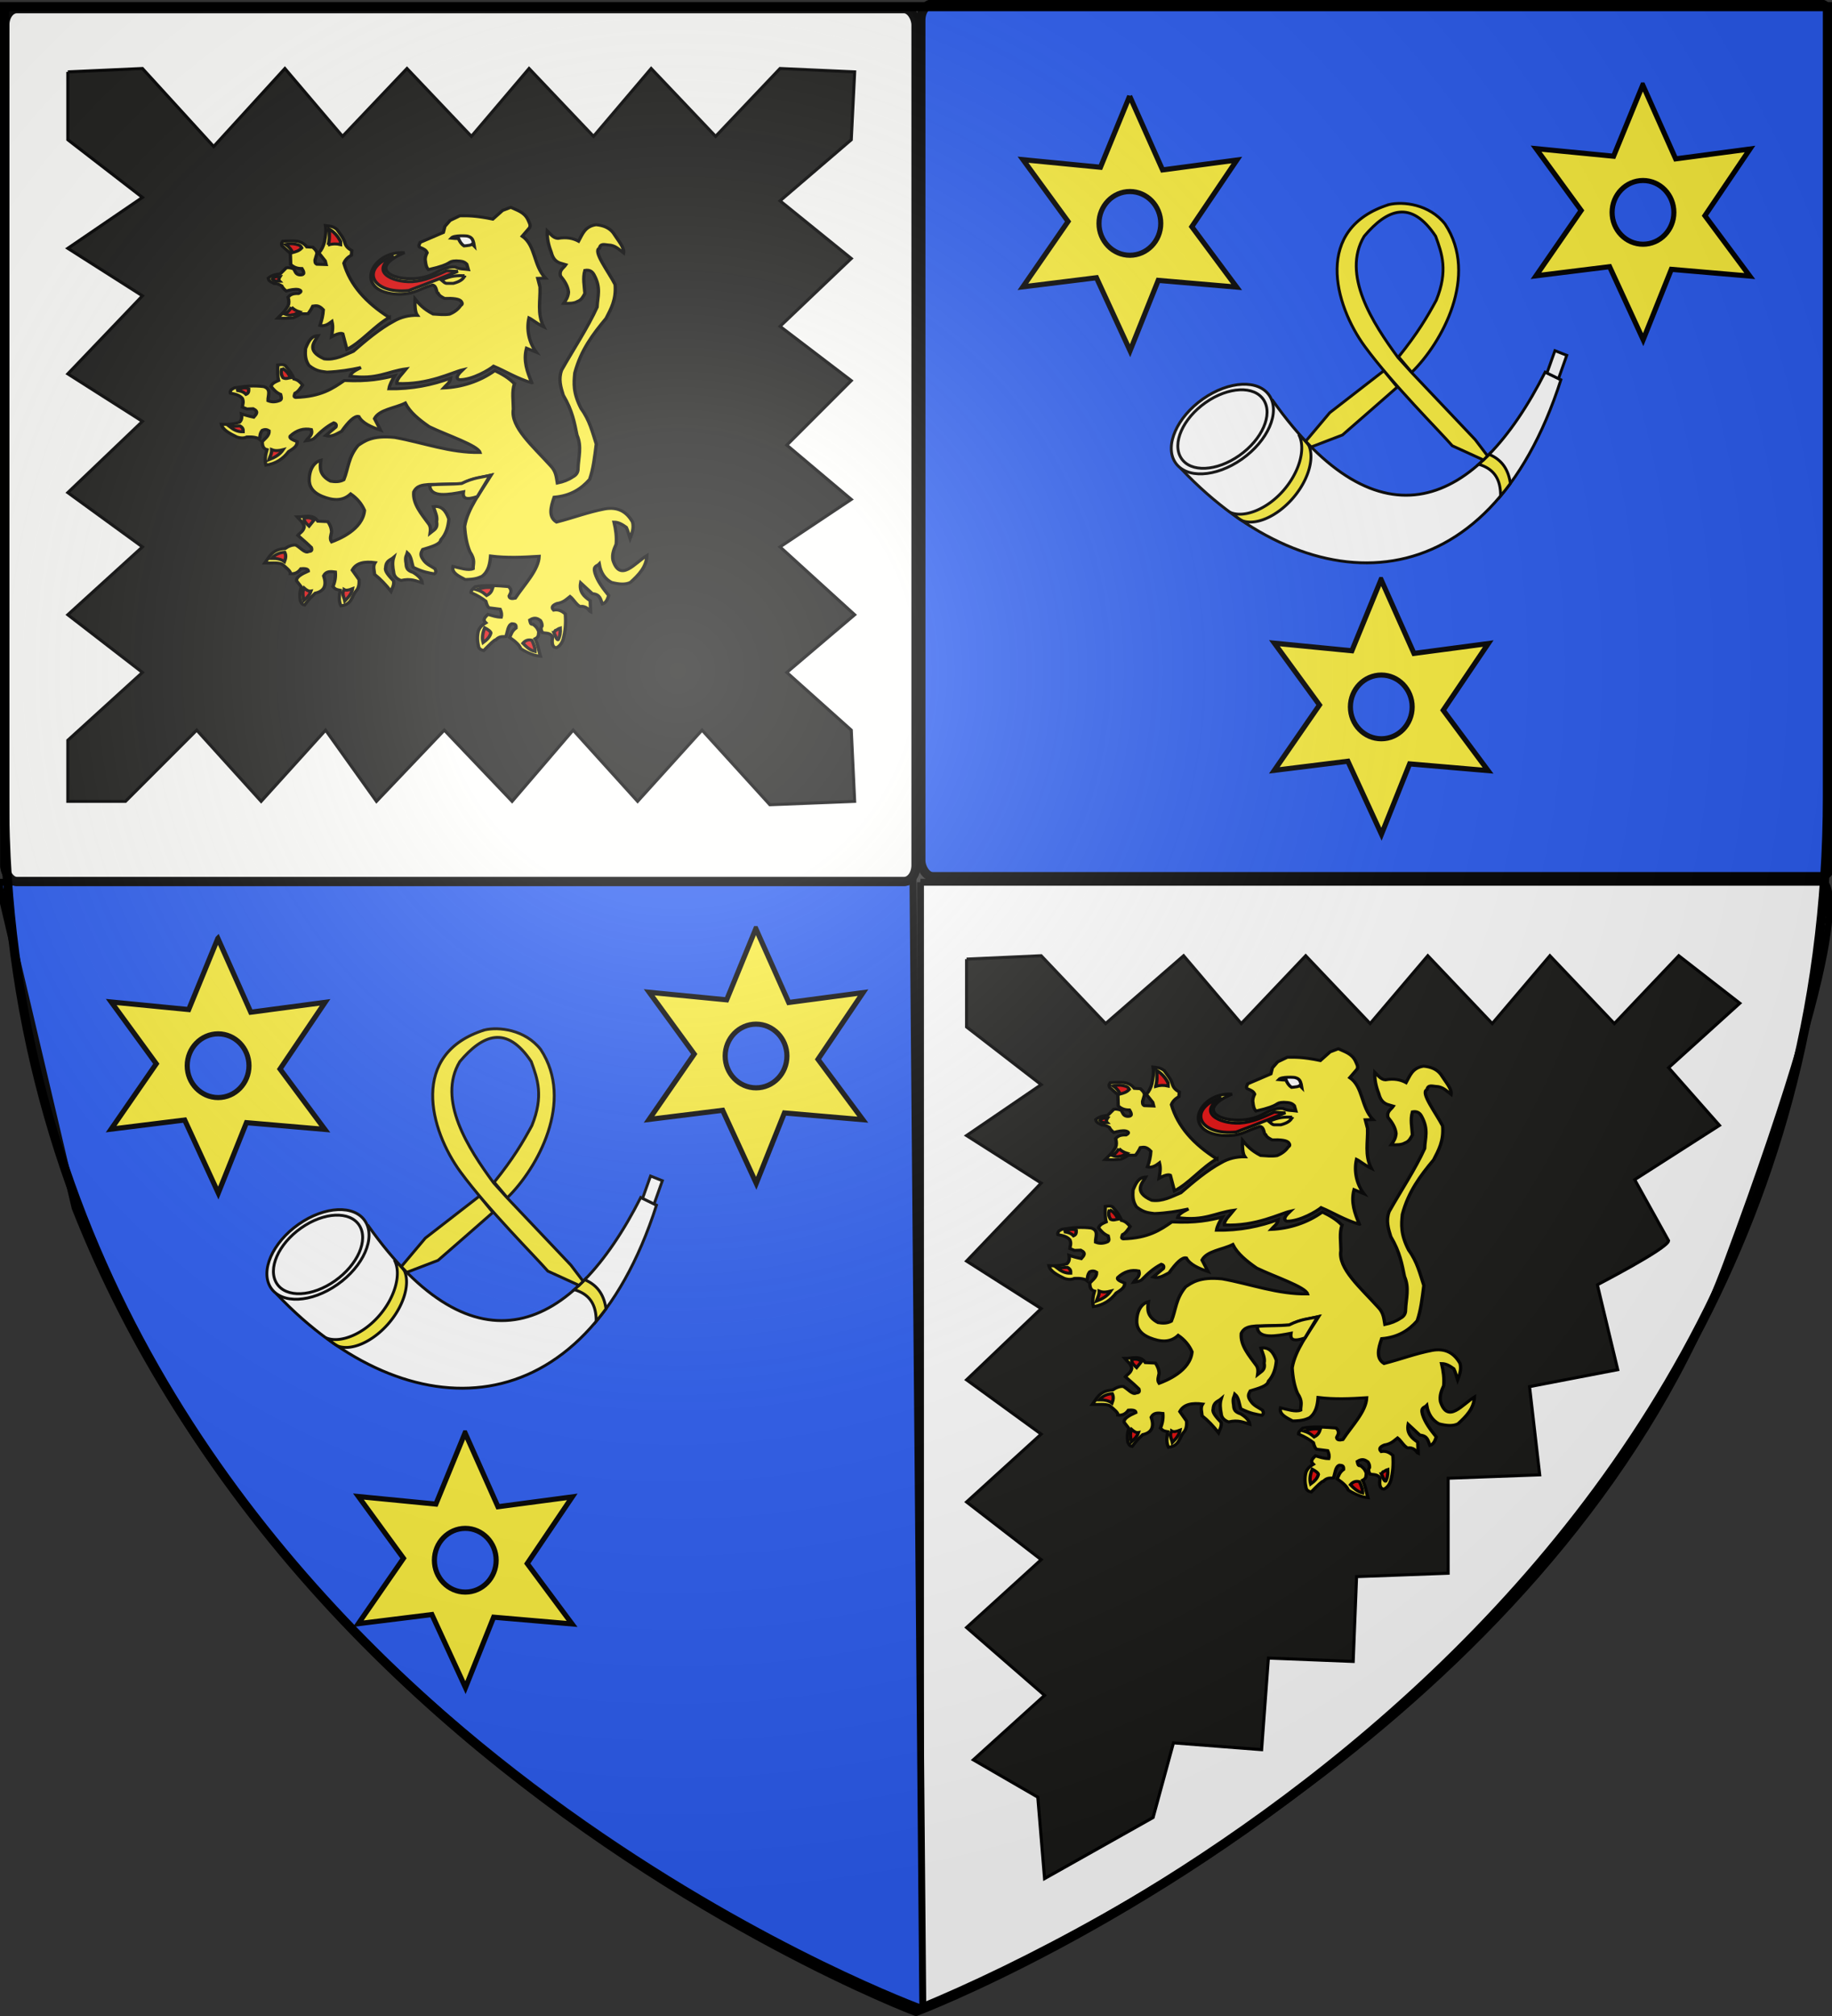 <svg xmlns="http://www.w3.org/2000/svg" width="600" height="660"><rect width="100%" height="100%" fill="#333333" stroke="none"/><desc>Armorial du Gévaudan</desc><defs><radialGradient id="a" cx="221.44" cy="226.33" r="300" gradientTransform="matrix(1.353 0 0 1.349 -77.629 -85.747)" gradientUnits="userSpaceOnUse"><stop offset="0" stop-color="#fff" stop-opacity=".314"/><stop offset=".19" stop-color="#fff" stop-opacity=".251"/><stop offset=".6" stop-color="#6b6b6b" stop-opacity=".125"/><stop offset="1" stop-opacity=".125"/></radialGradient></defs><g fill-rule="evenodd" stroke="#000"><path fill="#fff" stroke-width="2.265" d="M301.47 288.83v368.36c63.062-25.986 213.37-107.54 264.06-243.58 45.384-121.8 31.746-124.78 31.746-124.78h-295.81z"/><path fill="#2b5df2" stroke-width="2.259" d="M-.486 288.85 24.6 395.44c74.426 188.49 277.38 262.12 277.38 262.12l.25-.055-3.242-371.27-299.48 2.615z"/><g stroke-width="3"><rect width="298.41" height="285.71" x="1.587" y="2.857" fill="#ff0" opacity=".99" rx="3.892" ry="5.31"/><rect width="298.41" height="285.71" x="1.587" y="2.857" fill="#fff" opacity=".99" rx="3.892" ry="5.31"/><rect width="298.41" height="285.71" x="301.59" y="1.27" fill="#2b5df2" opacity=".99" rx="3.892" ry="5.31"/></g><g fill="#fcef3c" stroke-width="1.674"><path d="m369.97 31.446-9.554 23.309-25.367-2.474L349.8 72.504l-14.793 21.402 24.099-2.986 11.002 23.906 9.223-23.039 25.685 2.204-14.683-19.768 14.752-21.83-24.334 3.229-10.78-24.176zm.083 31.259c5.58 0 10.106 4.683 10.106 10.439s-4.526 10.424-10.106 10.424-10.12-4.668-10.12-10.424 4.54-10.439 10.12-10.439zM538.02 27.834l-9.554 23.309-25.367-2.474 14.752 20.223-14.793 21.403 24.099-2.987 11.002 23.906 9.223-23.039 25.685 2.204-14.683-19.768 14.752-21.83-24.334 3.229-10.78-24.176zm.083 31.259c5.58 0 10.106 4.683 10.106 10.439s-4.526 10.424-10.106 10.424-10.12-4.668-10.12-10.424 4.54-10.439 10.12-10.439zM452.31 189.74l-9.554 23.309-25.367-2.474 14.752 20.223-14.793 21.403 24.099-2.987 11.002 23.906 9.223-23.039 25.685 2.204-14.683-19.768 14.752-21.83-24.334 3.229-10.78-24.176zm.083 31.259c5.58 0 10.106 4.683 10.106 10.439s-4.526 10.424-10.106 10.424-10.12-4.668-10.12-10.424 4.54-10.439 10.12-10.439zM71.353 307.2l-9.554 23.309-25.367-2.474 14.752 20.223L36.39 369.66l24.099-2.987 11.002 23.906 9.223-23.039 25.685 2.204-14.683-19.768 14.752-21.83-24.333 3.229-10.78-24.176zm.083 31.259c5.58 0 10.106 4.683 10.106 10.439s-4.526 10.424-10.106 10.424-10.12-4.668-10.12-10.424 4.54-10.439 10.12-10.439zM247.54 304.02l-9.554 23.309-25.367-2.474 14.752 20.223-14.793 21.403 24.099-2.987 11.002 23.906 9.223-23.039 25.685 2.204-14.683-19.768 14.752-21.83-24.334 3.229-10.78-24.176zm.083 31.259c5.58 0 10.106 4.683 10.106 10.439s-4.526 10.424-10.106 10.424-10.12-4.668-10.12-10.424 4.54-10.439 10.12-10.439zM152.31 469.1l-9.554 23.309-25.367-2.474 14.752 20.223-14.793 21.403 24.099-2.987 11.002 23.906 9.223-23.039 25.685 2.204-14.683-19.768 14.752-21.83-24.334 3.229-10.78-24.176zm.083 31.259c5.58 0 10.106 4.683 10.106 10.439s-4.526 10.424-10.106 10.424-10.12-4.668-10.12-10.424 4.54-10.439 10.12-10.439z"/></g><g stroke-width=".934"><g fill="#fff"><path d="M416.77 131.03c35.134 49.605 66.94 34.911 89.286-9.212l5.159 2.512c-23.648 73.744-81.26 74.412-124.21 29.312l29.762-22.612z"/><path d="M415.81 129.61c3.508 5.45-.577 14.731-9.123 20.73-8.547 5.999-18.316 6.443-21.821.991-3.508-5.45.577-14.73 9.123-20.73 8.546-5.999 18.316-6.443 21.821-.991z"/><path d="M413.88 130.95c3.064 4.775-.504 12.908-7.97 18.165-7.467 5.257-16.003 5.645-19.064.869-3.064-4.775.505-12.908 7.971-18.165s16.002-5.646 19.063-.869z"/></g><g fill="#fcef3c"><path d="M425.49 142.56c2.204 4.514.023 12.27-5.445 18.345-5.147 5.72-12.074 8.487-16.518 7.074.23.335 2.67 2.302 3.67 2.61 4.353 1.34 10.846-1.493 15.87-7.076 5.128-5.698 7.438-12.877 5.723-17.35-.35-.914-2.693-3.307-3.3-3.604zM487.7 148.76a62 62 0 0 1-3.419 3.248c4.444 1.288 7.26 4.288 7.169 10.362a82 82 0 0 0 3.21-4.097c-.607-4.398-2.679-7.746-6.96-9.513z"/><path d="M454.93 66.97c-24.749 7.759-17.998 32.761-7.898 46.516 9.048 12.322 24.432 27.652 28.6 32.446l10.207 4.657q.68-.644 1.354-1.32l-4.043-5.326-20.9-22.044-4.394-4.857c-8.275-11.232-18.573-27.18-11.07-39.7 7.573-8.967 15.396-12.056 23.409 0 2.055 5.651 4.135 11.277.208 20.944-2.931 5.42-6.121 10.804-12.339 18.536l4.29 5.077c9.868-9.614 22.086-31.614 10.923-48.534-5.155-6.558-13.747-7.463-18.347-6.395zm-1.714 54.41-17.718 13.74-7.86 9.343c.6.638 1.193 1.267 1.79 1.869l10.246-3.927c3.893-3.412 14.06-12.226 17.955-15.688z"/></g><path fill="#fff" d="m509.26 114.8-2.604 7.315 3.769 1.838 2.708-7.624z"/></g><g stroke-width=".934"><g fill="#fff"><path d="M120.569 401.24c35.134 49.605 66.94 34.911 89.286-9.212l5.159 2.512c-23.648 73.744-81.26 74.412-124.21 29.312l29.762-22.612z"/><path d="M119.609 399.82c3.508 5.45-.577 14.731-9.123 20.73-8.547 5.999-18.316 6.443-21.822.991-3.507-5.45.578-14.73 9.124-20.73 8.546-5.999 18.316-6.443 21.821-.991z"/><path d="M117.679 401.16c3.064 4.775-.504 12.908-7.97 18.165-7.467 5.257-16.003 5.646-19.064.869-3.064-4.775.505-12.908 7.971-18.165s16.002-5.646 19.063-.869z"/></g><g fill="#fcef3c"><path d="M129.289 412.77c2.204 4.514.023 12.27-5.445 18.345-5.147 5.72-12.074 8.487-16.518 7.074.23.335 2.67 2.302 3.67 2.61 4.353 1.34 10.846-1.493 15.87-7.076 5.128-5.698 7.438-12.877 5.723-17.35-.35-.914-2.693-3.307-3.3-3.604zM191.499 418.97a62 62 0 0 1-3.419 3.248c4.444 1.288 7.26 4.288 7.169 10.362a82 82 0 0 0 3.21-4.097c-.607-4.398-2.679-7.746-6.96-9.513z"/><path d="M158.729 337.18c-24.749 7.759-17.998 32.761-7.898 46.516 9.048 12.322 24.432 27.652 28.6 32.446l10.207 4.657q.68-.644 1.354-1.32l-4.043-5.326-20.9-22.044-4.394-4.857c-8.275-11.232-18.573-27.18-11.07-39.7 7.573-8.967 15.396-12.056 23.409 0 2.055 5.651 4.135 11.277.208 20.944-2.931 5.42-6.121 10.804-12.339 18.536l4.29 5.077c9.868-9.614 22.086-31.614 10.923-48.534-5.155-6.558-13.747-7.463-18.347-6.395zm-1.714 54.41-17.718 13.74-7.86 9.343c.6.638 1.193 1.267 1.79 1.869l10.246-3.927c3.893-3.412 14.06-12.226 17.955-15.688z"/></g><path fill="#fff" d="m213.059 385.01-2.604 7.315 3.769 1.838 2.708-7.624z"/></g><path fill="#1a1a18" d="M22.215 23.538v22.215l24.437 18.883-24.437 16.661 24.437 15.551-24.437 25.547 24.437 15.551-24.437 23.326 24.437 17.772-24.437 22.215 24.437 18.883-24.437 22.215v19.994h18.883l23.326-23.326 21.104 23.326 21.104-23.326 16.661 23.326 22.215-23.326 22.215 23.326 19.994-23.326 21.104 23.326 21.104-23.326 22.215 24.437 27.769-1.11-1.11-23.327-21.105-18.883 22.215-18.883-24.437-22.215 23.326-15.55-21.104-17.773 21.104-21.104-23.326-17.772 23.326-22.215-23.326-18.883 23.326-19.994 1.111-22.215-24.437-1.11-21.104 22.215-21.104-22.215-18.883 22.215-21.104-22.215-18.883 22.215-21.104-22.215-21.104 22.215-18.883-22.215-23.326 25.547-23.326-25.547-24.437 1.11M316.56 314v22.215l24.437 18.883-24.437 16.661 24.437 15.551-24.437 25.547 24.437 15.551-24.437 23.326 24.437 17.772-24.437 22.215 24.437 18.883-24.437 22.215 25.547 22.215-23.326 21.104 21.104 12.218 2.221 26.658 35.544-19.994 6.665-24.437 28.88 2.222 2.221-29.99 27.77 1.11 1.11-27.769 29.99-1.11v-31.101l29.99-1.111-3.332-28.88 28.88-5.554-6.665-27.769c-1.53.708 23.117-11.864 23.326-14.44l-11.108-19.994 27.77-17.772-16.662-18.883 23.326-21.104-19.994-15.55-21.104 22.214-21.104-22.215-18.883 22.215-21.104-22.215-18.883 22.215-21.104-22.215-21.104 22.215-18.883-22.215-25.547 22.215-21.104-22.215-24.437 1.11"/><g stroke-width="3"><path fill="#fcef3c" d="M292.34 221.7c-4.06-10.976-7.775-22.217-4.748-34.966l8.742 4.034c-6.559-9.85-8.934-23.01-6.528-34.653 2.682 1.453 8.072 6.4 13.251 9.102-6.143-13.448-2.897-26.897-3.362-40.345l-2.017-8.741 6.921-.197c-10.894-12.805-8.667-32.996-20.845-42.362l6.527-8.545c1.425-2.69-.411-5.379-1.344-8.069-3.293-7.76-9.809-9.548-15.466-12.579l-7.397 3.165-8.741 8.742c-15.785-3.66-22.407-3.391-29.586-3.362l-8.742 4.707-4.707 6.051-1.344 6.052-20.845 10.086c-.782 2.128-2.189 4.465.672 5.38 2.328 1.046 4.569 2.21 5.576 5.018-1.28 2.81-2.047 5.62-1.541 8.43.335 3.029.636 6.067 2.718 8.66 23.84-6.01 15.918-8.532 25.019-8.829 5.2.215 7.094.66 9.414 3.363l1.374 5.35c-3.876-.594-7.752-.186-11.628-2.493-7.207-.62-12.703 2.735-18.155 6.052-22.781 14.258-69.152-.324-27.54-20.578-29.362-1.987-45.641 37.83-8.845 41.805 16.604 1.231 19.777-4.177 34.043-9.152 4.176 1.052 3.087 8.095 5.03 8.364 1.007 2.605 3.506 3.885 5.774 5.228 7.631-.3 13.715.41 15.072 3.247 1.31 2.112.527 3.177-.672 4.035-2.341 3.855-5.688 6.705-9.93 8.66-4.904.851-9.808.191-14.712-.157-8.688-5.076-12.49-10.152-16.22-15.228-.243 5.885-.159 13.107 2.058 16.532-7.741-.141-14.888 1.797-21.361 6.093-12.695 7.657-25.21 19.658-36.113 30.299-8.385 3.953-16.51 9.073-26.102 7.593-17.125-8.575-8.13-17.789-5.38-23.534-6.29.346-8.87 5.95-11.39 13.211-.405 6.146-.282 11.45 3.084 16.966 7.002 6.267 11.637 5.919 16.138 6.765 10.874-.493 20.887-2.277 30.496-4.666-6.857 3.927-9.08 6.023-9.692 8.7 24.165 3.755 33.629-4.913 50.43-7.396-3.5 5.042-9.02 10.372-8.462 14.834 28.279 1.541 50.14-11.601 59.132-13.883-3.696 4.006-7.118 7.943-3.362 10.086 12.249.258 27.706-10.58 31.013-13.686 10.24 4.764 20.956 12.447 34.293 16.81z" transform="matrix(.365 0 0 .324 338.5 328.97)"/><path fill="#fcef3c" d="M231.98 113.47c-5.906-.202-12.146-.24-20.677 4.37 1.515 1.392 3.124 3.588 5.043 3.363h5.548c6.29-1.846 9.165-4.545 10.086-7.733z" transform="matrix(.365 0 0 .324 338.5 328.97)"/><path fill="#e20909" d="m225.93 109.1-10.086-.672c-9.855 5.135-19.366 10.18-30.931 11.095-18.356.8-38.322-10.67-16.474-26.056-31.452 12.24-19.868 38.877 13.448 34.966 21.537-9.017 29.363-12.888 44.043-19.332z" transform="matrix(.365 0 0 .324 338.5 328.97)"/><path fill="#fcef3c" d="M164.41 155.66c-20.846-14.839-35.071-32.793-40.681-54.802 1.12-3.368 3.362-6.045 6.724-8.069l.336-4.707c-2.753-1.729-5.08-3.886-6.051-7.396-1.146-5.367-4.58-9.59-7.397-14.122-3.71-3.459-7.255-3.315-10.086-3.698.812 5.492-.065 10.983-1.009 16.474-1.014 4.588-2.684 8.3-5.043 11.095l5.716 8.07.84 3.698-8.405-.337c-1.76-1.143-1.462-2.8-1.513-4.37l1.681-6.388c-.013-2.74-1.957-4.513-3.698-6.388l-5.38-.336c-5.29-7.866-13.661-5.974-21.516-5.716-.625 1.169-1.738 1.848-.673 4.707l7.397 7.397.336 11.43c2.316 2.217 5.107 4.038 10.086 4.035 3.062 5.463 1.277 6.725-2.353 6.388-3.425-.622-3.645-3.809-5.043-6.052-3.595-1.418-5.348-1.364-6.725-1.008l-5.379 6.051c-4.698.572-7.854 1.558-10.759 4.371.525 3.449 3.355 4.015 5.548 5.38 2.463-.05 4.534 1.076 6.556 2.353.833 1.937 2.327 3.711 4.034 5.211 3.954-1.24 7.695-2.055 10.759-1.513 2.888.918 3.274 2.22.336 4.035-6.043-.22-7.75 1.728-9.414 3.698q1.346 5.38 0 8.741c-3.137 6.1-6.275 8.863-9.413 12.44 4.897.27 9.67.288 14.12-.336 2.255-1.094 4.565-2.077 6.389-4.034h6.724c1.457-1.99 2.913-4.404 4.37-7.733 2.658-.329 5.038-1.56 9.414 3.698-.274 5.512-1.41 10.737-3.026 15.802 4.156 1.22 7.482-1.295 10.76-4.034 1.333 6.136.32 10.125-.337 15.466q7.396-4.54 10.086-3.026l3.698 15.802c13.316-7.63 24.684-23.767 37.991-32.276z" transform="matrix(.365 0 0 .324 338.5 328.97)"/><g fill="#e20909"><path d="M109.6 82.371c3.698-1.24 7.397-1.338 11.095-.336V78.84c-2.526-5.54-5.935-9.757-10.254-12.608.33 5.532.587 11.045-.84 16.138zM85.901 85.397c-2.45 3.05-5.352 3.835-8.237 4.707-1.167-3.199-3.26-5.935-6.22-8.237 2.546-.58 5.147-1.077 8.573-.336 2.157.703 4.57.634 5.884 3.866zM66.401 114.31c-1.045 1.756-1.52 3.397-.336 4.707-2.186.063-4.37.353-6.556-2.185 1.187-2.228 3.936-2.504 6.892-2.522zM76.655 145.24c1.756 1.968 3.963 3.634 7.06 4.707-2.055 1.4-4.068 2.925-6.556 3.026-1.978.774-4.301.165-6.724-.84 3.226-1.722 4.75-4.294 6.22-6.893z" transform="matrix(.365 0 0 .324 338.5 328.97)"/></g><path fill="#fcef3c" d="M276.72 222.67c-4.778-5.795-11.04-9.735-17.592-13.313-13.588 11.015-29.772 16.771-46.01 17.563 2.22-2.852 5.949-5.371 6.436-9.956-16.277 6.8-34.626 11.16-55.38 10.797.586-4.438 2.89-8.875 5.23-13.313-11.617 3.147-23.595 6.137-45.31 4.894-10.476 8.198-21.01 16.361-43.742 17.117-2.012-.5-1.044-2.49-.476-4.28 2.872-1.509 4.757-4.99 6.767-8.221-1.963-2.67-4.024-5.242-7.746-6.153-1.407-4.54-4.242-9.08-7.886-13.62-2.434-1.508-4.195-.743-6.628-.504-.132 5.22-.41 10.441.754 15.662-3.19 1.569-5.813 2.65-6.796 5.984 2.239 3.155 4.562 6.247 8.559 8.083.467 2.2 1.337 4.56-.337 5.903-3.645 1.882-7.29 2.178-10.936.475-.245-5.115 3.354-11.588-3.803-14.264-8.751-1.211-16.866-.515-24.724.951-1.725.039-2.951 1.075-4.246 1.973-1.082 1.244-1.243 2.489-.985 3.733 3.996.837 7.976 1.706 10.657 5.172 1.454 3.703.353 5.631.053 8.895l4.096 1.86 5.64-.237c5.163 2.853 2.732 5.706.475 8.559-4.758-1.11-7.946-2.22-10.936-3.329.659 4.405-.332 6.83-1.902 8.559-5.389 1.886-10.777 2.25-16.166 1.902 1.093 5.738 7.446 9.286 13.789 12.838 4.006 1.492 6.816 1.19 9.034 0 5.277-.26 9.27.398 11.41 2.377.444-3.011.265-6.023 2.378-9.034 2.59-1.431 4.48-.762 6.181.476.266 4.974-3.534 7.625-6.18 10.936.139 3.66.61 7.07 4.278 8.083-1.496 5.623-2.135 10.96-.95 15.69 8.97-1.482 15.503-6.485 20.444-13.79 3.684-2.69 7.814-5.133 7.608-9.984-3.562-1.629-7.403-3.207-6.181-5.706 5.844-6.112 12.112-8.036 18.85-6.546 1.658 5.965-2.817 7.842-4.754 11.411 3.356-.415 6.205-1.21 7.776-2.963 5.144-6.007 10.635-11.437 17.117-15.215 1.912.574 2.678 1.913 1.902 4.28l-9.174 8.64c5.559 1.697 9.686-1.743 14.374-4.39 6.34-10.065 11.755-16.047 15.412-14.909 2.995 6.483 10.73 10.413 19.494 13.79l-5.398-11.69c4.295-9.312 18.324-10.512 27.577-15.69 4.16 9.275 12.356 16.715 21.396 23.772 16.201 8.827 43.75 18.914 45.645 26.151-26.72.542-51.055-10.043-76.55-15.215-20.745-2.405-27.623 4.327-32.807 8.083-9.136 12.38-8.63 23.151-12.838 34.71-3.962 2.41-7.924 2.11-11.887 1.426-10.065-6.029-9.664-13.43-8.669-21.228-6.614 2.128-10.836 10.252-10.46 21.396.6 7.508 5.11 12.009 11.522 15.047 9.3 4.209 18.158 5.444 25.675-2.377 5.683 4.431 9.818 9.968 12.362 16.64-1.561 19.704-23.642 29.406-29.479 31.857-1.98-3.329-.525-6.657 0-9.985-.123-3.98-1.415-7.376-3.328-10.46l-9.034-.476c-4.474-7.912-12.02-4.154-18.543-4.279 2.27 3.118 5.654 5.291 6.32 10.014-.807 4.676-3.703 5.873-5.705 8.559 6.591 6.39 9.984 9.901 12.112 12.276 1.12 4.26-1.155 3.761-2.603 4.168-2.924 2.181-7.606-4.43-11.411-6.656-3.19-.242-6.378 1.132-9.567 3.578-11.753.766-14.06 8.356-18.15 14.658 5.528.172 11.094-.829 15.355 1.032 4.042 3.688 7.953 7.336 7.607 9.707 4.056.418 7.108-1.42 9.37-5.034 5.081-.508 6.477.658 6.657 2.378-6.345 3.15-11.228 6.39-10.46 9.984l4.28 6.182c-1.645 4.596-1.53 9.192-.952 13.789 1.58 4.234 2.653 3.9 3.804 4.279 5.147-7.588 6.869-8.895 9.51-11.887 8.901-2.192 10.338-8.69 7.607-17.592 2.307-5.1 6.407-4.376 10.46-3.804.387 4.923-.297 9.846-2.152 14.768 2.223 2.883 3.396 3.012 6.513 3.66-.78 5.58-1.595 10.636.7 15.777 9.812-1.331 9.506-9.407 13.314-14.74 2.917-3.092 3.184-8.098 2.963-11.637l-6.123-9.73c3.544-7.568 11.093-8.976 20.445-7.608-2.254 3.962-.65 7.924-.476 11.887 5.15 4.525 10.038 10.352 14.74 17.117 1.09-3.264 2.937-5.96 2.378-10.46-4.215-5.05-8.19-10.021-7.132-13.313.32-7.6 4.357-7.768 7.132-10.46-1.355 4.913-.864 9.826 0 14.74.215 3.966 2.406 6.834 6.656 8.558 8.873-2.374 13.553.493 19.02 2.378-.46-3.984-3.6-7.372-8.084-10.46-7.532-2.65-5.784-7.039-6.656-10.936-.597-5.513.82-6.326 1.426-9.034 3.552 3.466 3.673 9.677 5.23 14.74 9.118 4.997 13.773 5.53 19.02 6.656 1.567-1.273 1.595-3.06.475-5.23-3.62-2.677-7.659-4.31-10.46-9.034-3.535-5.328-1.683-7.718-.476-10.46 7.597-2.687 15.626-4.967 16.305-9.817 4.774-5.875 6.56-13.168 7.132-20.92-2.589-8.098-6.435-13.795-13.928-12.53 1.429 5.071 3.91 10.142 2.853 15.214 1.328 7.357-2.813 8.698-5.706 11.411.4-3.031.43-5.97-.95-8.558-6.745-10.458-14.776-20.631-13.79-32.807 2.672-6.657 8.023-7.062 13.313-7.607l29.926-.841c9.387-5.532 17.593-6.34 26.151-8.558-9.404 17.052-21.057 33.824-23.745 51.716.529 9.826 1.987 18.537 4.755 25.675 5.01 8.411 2.787 12 2.853 17.117-4.42 2.092-11.53-.657-18.068-2.378-1.537 6.572 5.127 9.766 10.936 13.313 9.64-.195 12.057-1.836 15.215-3.328 5.868-5.15 7.043-12.645 7.607-20.445 14.74 2.089 28.807 1.316 43.546.279-.548 14.106-13.124 28.21-21.396 42.317-2.92.718-5.258.66-5.508-2.18l1.426-3.33c.62-2.561-.287-4.512-1.902-6.18-9.744-.78-19.325-2.13-29.926.086-2.076 1.985-3.934 3.97-3.804 5.956 5.915 2.899 10.052 5.798 13.284 8.697.642 2.683 1.332 5.294 2.853 6.657l9.985 1.426c1.098 2.695 1.64 5.389.951 8.083-4.269-.032-8.05-1.526-11.887-2.853-2.203 2.612-5.288 5.088-1.902 8.559-4.445 2.972-5.746 5.552-6.657 8.083-1.326 5.867-.896 10.68 0 15.215.425 3.325 2.578 4.058 4.755 4.755 5.32-6.157 10.042-11.417 10.936-10.936 3.695-4.184 6.16-2.833 9.034-3.329 1.511-4.65 1.711-11.399 5.23-12.838 1.866.23 4.086-.246 3.804 4.28-3.86 3.17-4.364 6.339-5.706 9.509 5.191 4.01 8.824 7.848 9.985 11.41 6.551 4.597 12.386 7.046 17.592 7.608-1.531-5.846-2.028-11.348-4.754-17.592 3.74-2.048 2.933-4.665 3.328-7.132-.704-2.238-1.459-4.492-5.23-7.607-2.17.707-2.412-1.962-2.853-4.28 4.636-3.36 7.058-1.406 9.51.476 1.237 2.156 1.528 3.996 1.426 5.706-1.547 2.219-.62 4.437.475 6.656 3.286.602 7.005-.095 9.034 4.28-.925 6.29-.222 10.463 3.328 10.936 2.986-1.465 4.988-4.405 6.181-8.559 2.026-8.094 2.566-16.684 1.902-25.675-2.81-2.622-5.878-4.725-10.46-3.804-2.308-2.684-1.112-4.868 2.853-6.656 6.22-1.088 8.625-4.355 11.887-7.132 3.011 2.536 7.368 11.568 10.38 9.96 5.702.236 6.864 5.213 8.082 5.706l-.394-11.387c-5.593-4.138-10.058-9.053-8.558-18.068l10.46 10.936c7.216.576 7.302 6.088 9.034 10.46 3.3-1.175 4.613-4.734 5.705-8.558-5.238-7.288-10.21-14.652-12.362-22.822-1.843-7.505 1.984-6.82 3.804-9.034 1.344 8.943 5.11 14.979 10.936 18.543 6.466 1.9 12.436 2.562 17.117 0 7.428-7.62 14.358-15.52 14.74-27.102-11.068 7.72-23.94 27.415-30.43 4.755-1.01-5.95.773-11.1 2.853-16.166.615-7.2-.283-14.701-1.902-22.347 4.209.052 7.608 2.533 10.936 5.23 1.498 3.405 2.344 7.463 3.439 11.272 1.702-5.095 3.606-10.103 2.267-16.502-5.236-10.556-13.245-15.748-25.2-13.313-15.24 3.342-27.623 8.81-43.071 13.284-7.293-5.15-5.37-14.74-2.1-25.171 14.948-1.44 24.499-8.593 31.857-18.068 3.304-10.655 4.443-22.288 5.955-35.631-3.485-11.896-5.84-23.793-13.563-35.69-7.414-16.106-6.615-26.161-5.705-36.135 5.424-23.152 16.452-39.502 28.053-55.154 4.49-9.753 9.252-19.256 8.083-34.234-5.905-13.004-20.168-33.617-14.096-36.64 1.131-5.331 4.642-3.535 7.914-3.3 6.23.08 9.657 4.646 13.79 8.083.896-5.41-4.99-12.696-9.231-20.248-3.495-5.145-8.864-7.613-15.494-8.28-10.27 1.768-12.25 9.753-15.69 16.642-4.807-2.915-10.608-4.408-18.543-2.853-4.161-.223-6.6-4.464-9.51-7.608-.35 7.217.992 14.152 3.329 20.921 1.151 4.573 2.5 9.037 7.607 11.411l5.706 1.902c-2.053 3.492-6.334 5.499-4.755 11.411 3.69 5.014 6.562 10.261 7.132 16.166-.284 4.946-2.237 8.223-4.28 11.411 4.749.15 9.376.15 12.363-1.902 3.74-1.478 5.079-4.875 6.656-8.083-.47-7.766-2.013-15.532 0-23.298 4.205-.839 6.56 1.098 8.083 4.28 6.719 13.65 3.127 22.447 2.853 32.806-8.568 21.238-21.215 42.475-31.856 63.713-3.017 8.982-.81 17.093 1.427 25.2 8.345 15.886 10.085 27.997 12.362 40.415 4.518 11.603 1.284 22.56.95 33.758.064 4.03-1.681 6.769-4.754 8.559-3.905 2.982-8.54 4.992-13.79 6.18-.948-5.863-.966-11.727-6.18-17.591-15.482-19.325-36-39.001-33.283-57.056-.031-8.674-1.453-17.812.95-25.675z" transform="matrix(.365 0 0 .324 338.5 328.97)"/><g fill="#e20909"><path d="M68.23 206.98c-1.163 3.249-1.053 6.498.95 9.747 2.708 1.385 4.527.107 6.658-.238-1.588-3.643-3.516-7.117-7.608-9.509zM27.339 229.33c3.645-1.963 7.29-3.454 10.936-1.664.08 2.338.03 4.611-2.377 5.706-2.449-2.965-5.489-3.563-8.559-4.042zM21.158 265.94c3.34 2.913 6.909 5.444 12.124 5.23.02-1.98.204-3.962-2.853-5.943zM58.958 289.24c.098 3.892-1.556 6.909-2.615 10.223 5.01-2.191 9.71-4.896 12.838-10.223-3.408.983-6.815 1.527-10.223 0zM88.199 358.42c-.712 3.122 1.928 5.574 4.28 8.083l4.278-5.943c-1.923-2.262-4.733-3.047-8.558-2.14zM70.607 392.89c-4.478.275-8.438 2.105-11.649 6.181 4.682-.062 8.629.857 11.411 3.328.964-2.948 1.764-5.938.238-9.509zM87.962 429.02c-1.772 4.2-.924 8.4-.238 12.6 2.514-2.609 5.132-5.061 6.42-9.51-2.061.42-4.122-.986-6.182-3.09zM124.1 430.69c1.29.85 3.547.732 7.37-.95-.677 4.93-3.733 8.672-6.895 12.361-.682-3.804-3.248-7.607-.475-11.41zM257.23 428.79c-5.719-.978-10.265.392-14.74 1.902 5.822 1.981 7.037 3.962 9.272 5.943 3.902-2.199 4.653-5.028 5.468-7.845zM250.1 469.2c-1.975 5.292-2.62 10.319-1.426 14.977 3.354-2.721 6.061-5.765 6.894-9.747-.313-1.744-2.641-3.487-5.468-5.23zM284.33 484.89c2.082-2.867 4.734-4.026 8.083-3.09 1.664 4.041 3.067 7.995 2.853 11.41-4.434-1.196-7.752-4.625-10.936-8.32zM312.14 473.95l1.49-2.121c.848.003 2.662-1.924 4.216-2.396.25 4.552-.253 8.601-1.902 11.887-1.268.457-2.536-4.36-3.804-7.37z" transform="matrix(.365 0 0 .324 338.5 328.97)"/></g><path fill="#fff" d="M220.14 75.512c1.644-3.248 15.097-2.381 14.977-1.902 3.964 1.3 4.263 4.064 4.992 6.657l.476 3.09-1.664-1.902c-1.427 1.347-3.378 1.382-5.23 1.664l-2.14.238c-2.625-1.907-3.917-4.577-4.992-7.37-2.816.01-4.429-.28-6.42-.475z" transform="matrix(.365 0 0 .324 338.5 328.97)"/><path fill="#fcef3c" d="M200.72 324.94c.16 13.252 17.053 9.77 30.259 6.892-.978 6.8 2.492 8.557 12.608 4.707l11.431-21.349c-7.697 2.042-14.702 2.043-25.72 8.237-9.525 1.093-18.62.462-28.578 1.513z" transform="matrix(.365 0 0 .324 338.5 328.97)"/></g><g stroke-width="3"><path fill="#fcef3c" d="M292.34 221.7c-4.06-10.976-7.775-22.217-4.748-34.966l8.742 4.034c-6.559-9.85-8.934-23.01-6.528-34.653 2.682 1.453 8.072 6.4 13.251 9.102-6.143-13.448-2.897-26.897-3.362-40.345l-2.017-8.741 6.921-.197c-10.894-12.805-8.667-32.996-20.845-42.362l6.527-8.545c1.425-2.69-.411-5.379-1.344-8.069-3.293-7.76-9.809-9.548-15.466-12.579l-7.397 3.165-8.741 8.742c-15.785-3.66-22.407-3.391-29.586-3.362l-8.742 4.707-4.707 6.051-1.344 6.052-20.845 10.086c-.782 2.128-2.189 4.465.672 5.38 2.328 1.046 4.569 2.21 5.576 5.018-1.28 2.81-2.047 5.62-1.541 8.43.335 3.029.636 6.067 2.718 8.66 23.84-6.01 15.918-8.532 25.019-8.829 5.2.215 7.094.66 9.414 3.363l1.374 5.35c-3.876-.594-7.752-.186-11.628-2.493-7.207-.62-12.703 2.735-18.155 6.052-22.781 14.258-69.152-.324-27.54-20.578-29.362-1.987-45.641 37.83-8.845 41.805 16.604 1.231 19.777-4.177 34.043-9.152 4.176 1.052 3.087 8.095 5.03 8.364 1.007 2.605 3.506 3.885 5.774 5.228 7.631-.3 13.715.41 15.072 3.247 1.31 2.112.527 3.177-.672 4.035-2.341 3.855-5.688 6.705-9.93 8.66-4.904.851-9.808.191-14.712-.157-8.688-5.076-12.49-10.152-16.22-15.228-.243 5.885-.159 13.107 2.058 16.532-7.741-.141-14.888 1.797-21.361 6.093-12.695 7.657-25.21 19.658-36.113 30.299-8.385 3.953-16.51 9.073-26.102 7.593-17.125-8.575-8.13-17.789-5.38-23.534-6.29.346-8.87 5.95-11.39 13.211-.405 6.146-.282 11.45 3.084 16.966 7.002 6.267 11.637 5.919 16.138 6.765 10.874-.493 20.887-2.277 30.496-4.666-6.857 3.927-9.08 6.023-9.692 8.7 24.165 3.755 33.629-4.913 50.43-7.396-3.5 5.042-9.02 10.372-8.462 14.834 28.279 1.541 50.14-11.601 59.132-13.883-3.696 4.006-7.118 7.943-3.362 10.086 12.249.258 27.706-10.58 31.013-13.686 10.24 4.764 20.956 12.447 34.293 16.81z" transform="matrix(.365 0 0 .324 67.474 53.499)"/><path fill="#fcef3c" d="M231.98 113.47c-5.906-.202-12.146-.24-20.677 4.37 1.515 1.392 3.124 3.588 5.043 3.363h5.548c6.29-1.846 9.165-4.545 10.086-7.733z" transform="matrix(.365 0 0 .324 67.474 53.499)"/><path fill="#e20909" d="m225.93 109.1-10.086-.672c-9.855 5.135-19.366 10.18-30.931 11.095-18.356.8-38.322-10.67-16.474-26.056-31.452 12.24-19.868 38.877 13.448 34.966 21.537-9.017 29.363-12.888 44.043-19.332z" transform="matrix(.365 0 0 .324 67.474 53.499)"/><path fill="#fcef3c" d="M164.41 155.66c-20.846-14.839-35.071-32.793-40.681-54.802 1.12-3.368 3.362-6.045 6.724-8.069l.336-4.707c-2.753-1.729-5.08-3.886-6.051-7.396-1.146-5.367-4.58-9.59-7.397-14.122-3.71-3.459-7.255-3.315-10.086-3.698.812 5.492-.065 10.983-1.009 16.474-1.014 4.588-2.684 8.3-5.043 11.095l5.716 8.07.84 3.698-8.405-.337c-1.76-1.143-1.462-2.8-1.513-4.37l1.681-6.388c-.013-2.74-1.957-4.513-3.698-6.388l-5.38-.336c-5.29-7.866-13.661-5.974-21.516-5.716-.625 1.169-1.738 1.848-.673 4.707l7.397 7.397.336 11.43c2.316 2.217 5.107 4.038 10.086 4.035 3.062 5.463 1.277 6.725-2.353 6.388-3.425-.622-3.645-3.809-5.043-6.052-3.595-1.418-5.348-1.364-6.725-1.008l-5.379 6.051c-4.698.572-7.854 1.558-10.759 4.371.525 3.449 3.355 4.015 5.548 5.38 2.463-.05 4.534 1.076 6.556 2.353.833 1.937 2.327 3.711 4.034 5.211 3.954-1.24 7.695-2.055 10.759-1.513 2.888.918 3.274 2.22.336 4.035-6.043-.22-7.75 1.728-9.414 3.698q1.346 5.38 0 8.741c-3.137 6.1-6.275 8.863-9.413 12.44 4.897.27 9.67.288 14.12-.336 2.255-1.094 4.565-2.077 6.389-4.034h6.724c1.457-1.99 2.913-4.404 4.37-7.733 2.658-.329 5.038-1.56 9.414 3.698-.274 5.512-1.41 10.737-3.026 15.802 4.156 1.22 7.482-1.295 10.76-4.034 1.333 6.136.32 10.125-.337 15.466q7.396-4.54 10.086-3.026l3.698 15.802c13.316-7.63 24.684-23.767 37.991-32.276z" transform="matrix(.365 0 0 .324 67.474 53.499)"/><g fill="#e20909"><path d="M109.6 82.371c3.698-1.24 7.397-1.338 11.095-.336V78.84c-2.526-5.54-5.935-9.757-10.254-12.608.33 5.532.587 11.045-.84 16.138zM85.901 85.397c-2.45 3.05-5.352 3.835-8.237 4.707-1.167-3.199-3.26-5.935-6.22-8.237 2.546-.58 5.147-1.077 8.573-.336 2.157.703 4.57.634 5.884 3.866zM66.401 114.31c-1.045 1.756-1.52 3.397-.336 4.707-2.186.063-4.37.353-6.556-2.185 1.187-2.228 3.936-2.504 6.892-2.522zM76.655 145.24c1.756 1.968 3.963 3.634 7.06 4.707-2.055 1.4-4.068 2.925-6.556 3.026-1.978.774-4.301.165-6.724-.84 3.226-1.722 4.75-4.294 6.22-6.893z" transform="matrix(.365 0 0 .324 67.474 53.499)"/></g><path fill="#fcef3c" d="M276.72 222.67c-4.778-5.795-11.04-9.735-17.592-13.313-13.588 11.015-29.772 16.771-46.01 17.563 2.22-2.852 5.949-5.371 6.436-9.956-16.277 6.8-34.626 11.16-55.38 10.797.586-4.438 2.89-8.875 5.23-13.313-11.617 3.147-23.595 6.137-45.31 4.894-10.476 8.198-21.01 16.361-43.742 17.117-2.012-.5-1.044-2.49-.476-4.28 2.872-1.509 4.757-4.99 6.767-8.221-1.963-2.67-4.024-5.242-7.746-6.153-1.407-4.54-4.242-9.08-7.886-13.62-2.434-1.508-4.195-.743-6.628-.504-.132 5.22-.41 10.441.754 15.662-3.19 1.569-5.813 2.65-6.796 5.984 2.239 3.155 4.562 6.247 8.559 8.083.467 2.2 1.337 4.56-.337 5.903-3.645 1.882-7.29 2.178-10.936.475-.245-5.115 3.354-11.588-3.803-14.264-8.751-1.211-16.866-.515-24.724.951-1.725.039-2.951 1.075-4.246 1.973-1.082 1.244-1.243 2.489-.985 3.733 3.996.837 7.976 1.706 10.657 5.172 1.454 3.703.353 5.631.053 8.895l4.096 1.86 5.64-.237c5.163 2.853 2.732 5.706.475 8.559-4.758-1.11-7.946-2.22-10.936-3.329.659 4.405-.332 6.83-1.902 8.559-5.389 1.886-10.777 2.25-16.166 1.902 1.093 5.738 7.446 9.286 13.789 12.838 4.006 1.492 6.816 1.19 9.034 0 5.277-.26 9.27.398 11.41 2.377.444-3.011.265-6.023 2.378-9.034 2.59-1.431 4.48-.762 6.181.476.266 4.974-3.534 7.625-6.18 10.936.139 3.66.61 7.07 4.278 8.083-1.496 5.623-2.135 10.96-.95 15.69 8.97-1.482 15.503-6.485 20.444-13.79 3.684-2.69 7.814-5.133 7.608-9.984-3.562-1.629-7.403-3.207-6.181-5.706 5.844-6.112 12.112-8.036 18.85-6.546 1.658 5.965-2.817 7.842-4.754 11.411 3.356-.415 6.205-1.21 7.776-2.963 5.144-6.007 10.635-11.437 17.117-15.215 1.912.574 2.678 1.913 1.902 4.28l-9.174 8.64c5.559 1.697 9.686-1.743 14.374-4.39 6.34-10.065 11.755-16.047 15.412-14.909 2.995 6.483 10.73 10.413 19.494 13.79l-5.398-11.69c4.295-9.312 18.324-10.512 27.577-15.69 4.16 9.275 12.356 16.715 21.396 23.772 16.201 8.827 43.75 18.914 45.645 26.151-26.72.542-51.055-10.043-76.55-15.215-20.745-2.405-27.623 4.327-32.807 8.083-9.136 12.38-8.63 23.151-12.838 34.71-3.962 2.41-7.924 2.11-11.887 1.426-10.065-6.029-9.664-13.43-8.669-21.228-6.614 2.128-10.836 10.252-10.46 21.396.6 7.508 5.11 12.009 11.522 15.047 9.3 4.209 18.158 5.444 25.675-2.377 5.683 4.431 9.818 9.968 12.362 16.64-1.561 19.704-23.642 29.406-29.479 31.857-1.98-3.329-.525-6.657 0-9.985-.123-3.98-1.415-7.376-3.328-10.46l-9.034-.476c-4.474-7.912-12.02-4.154-18.543-4.279 2.27 3.118 5.654 5.291 6.32 10.014-.807 4.676-3.703 5.873-5.705 8.559 6.591 6.39 9.984 9.901 12.112 12.276 1.12 4.26-1.155 3.761-2.603 4.168-2.924 2.181-7.606-4.43-11.411-6.656-3.19-.242-6.378 1.132-9.567 3.578-11.753.766-14.06 8.356-18.15 14.658 5.528.172 11.094-.829 15.355 1.032 4.042 3.688 7.953 7.336 7.607 9.707 4.056.418 7.108-1.42 9.37-5.034 5.081-.508 6.477.658 6.657 2.378-6.345 3.15-11.228 6.39-10.46 9.984l4.28 6.182c-1.645 4.596-1.53 9.192-.952 13.789 1.58 4.234 2.653 3.9 3.804 4.279 5.147-7.588 6.869-8.895 9.51-11.887 8.901-2.192 10.338-8.69 7.607-17.592 2.307-5.1 6.407-4.376 10.46-3.804.387 4.923-.297 9.846-2.152 14.768 2.223 2.883 3.396 3.012 6.513 3.66-.78 5.58-1.595 10.636.7 15.777 9.812-1.331 9.506-9.407 13.314-14.74 2.917-3.092 3.184-8.098 2.963-11.637l-6.123-9.73c3.544-7.568 11.093-8.976 20.445-7.608-2.254 3.962-.65 7.924-.476 11.887 5.15 4.525 10.038 10.352 14.74 17.117 1.09-3.264 2.937-5.96 2.378-10.46-4.215-5.05-8.19-10.021-7.132-13.313.32-7.6 4.357-7.768 7.132-10.46-1.355 4.913-.864 9.826 0 14.74.215 3.966 2.406 6.834 6.656 8.558 8.873-2.374 13.553.493 19.02 2.378-.46-3.984-3.6-7.372-8.084-10.46-7.532-2.65-5.784-7.039-6.656-10.936-.597-5.513.82-6.326 1.426-9.034 3.552 3.466 3.673 9.677 5.23 14.74 9.118 4.997 13.773 5.53 19.02 6.656 1.567-1.273 1.595-3.06.475-5.23-3.62-2.677-7.659-4.31-10.46-9.034-3.535-5.328-1.683-7.718-.476-10.46 7.597-2.687 15.626-4.967 16.305-9.817 4.774-5.875 6.56-13.168 7.132-20.92-2.589-8.098-6.435-13.795-13.928-12.53 1.429 5.071 3.91 10.142 2.853 15.214 1.328 7.357-2.813 8.698-5.706 11.411.4-3.031.43-5.97-.95-8.558-6.745-10.458-14.776-20.631-13.79-32.807 2.672-6.657 8.023-7.062 13.313-7.607l29.926-.841c9.387-5.532 17.593-6.34 26.151-8.558-9.404 17.052-21.057 33.824-23.745 51.716.529 9.826 1.987 18.537 4.755 25.675 5.01 8.411 2.787 12 2.853 17.117-4.42 2.092-11.53-.657-18.068-2.378-1.537 6.572 5.127 9.766 10.936 13.313 9.64-.195 12.057-1.836 15.215-3.328 5.868-5.15 7.043-12.645 7.607-20.445 14.74 2.089 28.807 1.316 43.546.279-.548 14.106-13.124 28.21-21.396 42.317-2.92.718-5.258.66-5.508-2.18l1.426-3.33c.62-2.561-.287-4.512-1.902-6.18-9.744-.78-19.325-2.13-29.926.086-2.076 1.985-3.934 3.97-3.804 5.956 5.915 2.899 10.052 5.798 13.284 8.697.642 2.683 1.332 5.294 2.853 6.657l9.985 1.426c1.098 2.695 1.64 5.389.951 8.083-4.269-.032-8.05-1.526-11.887-2.853-2.203 2.612-5.288 5.088-1.902 8.559-4.445 2.972-5.746 5.552-6.657 8.083-1.326 5.867-.896 10.68 0 15.215.425 3.325 2.578 4.058 4.755 4.755 5.32-6.157 10.042-11.417 10.936-10.936 3.695-4.184 6.16-2.833 9.034-3.329 1.511-4.65 1.711-11.399 5.23-12.838 1.866.23 4.086-.246 3.804 4.28-3.86 3.17-4.364 6.339-5.706 9.509 5.191 4.01 8.824 7.848 9.985 11.41 6.551 4.597 12.386 7.046 17.592 7.608-1.531-5.846-2.028-11.348-4.754-17.592 3.74-2.048 2.933-4.665 3.328-7.132-.704-2.238-1.459-4.492-5.23-7.607-2.17.707-2.412-1.962-2.853-4.28 4.636-3.36 7.058-1.406 9.51.476 1.237 2.156 1.528 3.996 1.426 5.706-1.547 2.219-.62 4.437.475 6.656 3.286.602 7.005-.095 9.034 4.28-.925 6.29-.222 10.463 3.328 10.936 2.986-1.465 4.988-4.405 6.181-8.559 2.026-8.094 2.566-16.684 1.902-25.675-2.81-2.622-5.878-4.725-10.46-3.804-2.308-2.684-1.112-4.868 2.853-6.656 6.22-1.088 8.625-4.355 11.887-7.132 3.011 2.536 7.368 11.568 10.38 9.96 5.702.236 6.864 5.213 8.082 5.706l-.394-11.387c-5.593-4.138-10.058-9.053-8.558-18.068l10.46 10.936c7.216.576 7.302 6.088 9.034 10.46 3.3-1.175 4.613-4.734 5.705-8.558-5.238-7.288-10.21-14.652-12.362-22.822-1.843-7.505 1.984-6.82 3.804-9.034 1.344 8.943 5.11 14.979 10.936 18.543 6.466 1.9 12.436 2.562 17.117 0 7.428-7.62 14.358-15.52 14.74-27.102-11.068 7.72-23.94 27.415-30.43 4.755-1.01-5.95.773-11.1 2.853-16.166.615-7.2-.283-14.701-1.902-22.347 4.209.052 7.608 2.533 10.936 5.23 1.498 3.405 2.344 7.463 3.439 11.272 1.702-5.095 3.606-10.103 2.267-16.502-5.236-10.556-13.245-15.748-25.2-13.313-15.24 3.342-27.623 8.81-43.071 13.284-7.293-5.15-5.37-14.74-2.1-25.171 14.948-1.44 24.499-8.593 31.857-18.068 3.304-10.655 4.443-22.288 5.955-35.631-3.485-11.896-5.84-23.793-13.563-35.69-7.414-16.106-6.615-26.161-5.705-36.135 5.424-23.152 16.452-39.502 28.053-55.154 4.49-9.753 9.252-19.256 8.083-34.234-5.905-13.004-20.168-33.617-14.096-36.64 1.131-5.331 4.642-3.535 7.914-3.3 6.23.08 9.657 4.646 13.79 8.083.896-5.41-4.99-12.696-9.231-20.248-3.495-5.145-8.864-7.613-15.494-8.28-10.27 1.768-12.25 9.753-15.69 16.642-4.807-2.915-10.608-4.408-18.543-2.853-4.161-.223-6.6-4.464-9.51-7.608-.35 7.217.992 14.152 3.329 20.921 1.151 4.573 2.5 9.037 7.607 11.411l5.706 1.902c-2.053 3.492-6.334 5.499-4.755 11.411 3.69 5.014 6.562 10.261 7.132 16.166-.284 4.946-2.237 8.223-4.28 11.411 4.749.15 9.376.15 12.363-1.902 3.74-1.478 5.079-4.875 6.656-8.083-.47-7.766-2.013-15.532 0-23.298 4.205-.839 6.56 1.098 8.083 4.28 6.719 13.65 3.127 22.447 2.853 32.806-8.568 21.238-21.215 42.475-31.856 63.713-3.017 8.982-.81 17.093 1.427 25.2 8.345 15.886 10.085 27.997 12.362 40.415 4.518 11.603 1.284 22.56.95 33.758.064 4.03-1.681 6.769-4.754 8.559-3.905 2.982-8.54 4.992-13.79 6.18-.948-5.863-.966-11.727-6.18-17.591-15.482-19.325-36-39.001-33.283-57.056-.031-8.674-1.453-17.812.95-25.675z" transform="matrix(.365 0 0 .324 67.474 53.499)"/><g fill="#e20909"><path d="M68.23 206.98c-1.163 3.249-1.053 6.498.95 9.747 2.708 1.385 4.527.107 6.658-.238-1.588-3.643-3.516-7.117-7.608-9.509zM27.339 229.33c3.645-1.963 7.29-3.454 10.936-1.664.08 2.338.03 4.611-2.377 5.706-2.449-2.965-5.489-3.563-8.559-4.042zM21.158 265.94c3.34 2.913 6.909 5.444 12.124 5.23.02-1.98.204-3.962-2.853-5.943zM58.958 289.24c.098 3.892-1.556 6.909-2.615 10.223 5.01-2.191 9.71-4.896 12.838-10.223-3.408.983-6.815 1.527-10.223 0zM88.199 358.42c-.712 3.122 1.928 5.574 4.28 8.083l4.278-5.943c-1.923-2.262-4.733-3.047-8.558-2.14zM70.607 392.89c-4.478.275-8.438 2.105-11.649 6.181 4.682-.062 8.629.857 11.411 3.328.964-2.948 1.764-5.938.238-9.509zM87.962 429.02c-1.772 4.2-.924 8.4-.238 12.6 2.514-2.609 5.132-5.061 6.42-9.51-2.061.42-4.122-.986-6.182-3.09zM124.1 430.69c1.29.85 3.547.732 7.37-.95-.677 4.93-3.733 8.672-6.895 12.361-.682-3.804-3.248-7.607-.475-11.41zM257.23 428.79c-5.719-.978-10.265.392-14.74 1.902 5.822 1.981 7.037 3.962 9.272 5.943 3.902-2.199 4.653-5.028 5.468-7.845zM250.1 469.2c-1.975 5.292-2.62 10.319-1.426 14.977 3.354-2.721 6.061-5.765 6.894-9.747-.313-1.744-2.641-3.487-5.468-5.23zM284.33 484.89c2.082-2.867 4.734-4.026 8.083-3.09 1.664 4.041 3.067 7.995 2.853 11.41-4.434-1.196-7.752-4.625-10.936-8.32zM312.14 473.95l1.49-2.121c.848.003 2.662-1.924 4.216-2.396.25 4.552-.253 8.601-1.902 11.887-1.268.457-2.536-4.36-3.804-7.37z" transform="matrix(.365 0 0 .324 67.474 53.499)"/></g><path fill="#fff" d="M220.14 75.512c1.644-3.248 15.097-2.381 14.977-1.902 3.964 1.3 4.263 4.064 4.992 6.657l.476 3.09-1.664-1.902c-1.427 1.347-3.378 1.382-5.23 1.664l-2.14.238c-2.625-1.907-3.917-4.577-4.992-7.37-2.816.01-4.429-.28-6.42-.475z" transform="matrix(.365 0 0 .324 67.474 53.499)"/><path fill="#fcef3c" d="M200.72 324.94c.16 13.252 17.053 9.77 30.259 6.892-.978 6.8 2.492 8.557 12.608 4.707l11.431-21.349c-7.697 2.042-14.702 2.043-25.72 8.237-9.525 1.093-18.62.462-28.578 1.513z" transform="matrix(.365 0 0 .324 67.474 53.499)"/></g></g><path fill="url(#a)" fill-rule="evenodd" d="M300 658.5s298.5-112.32 298.5-397.77V2.18H1.5v258.55C1.5 546.18 300 658.5 300 658.5"/><path fill="none" stroke="#000" stroke-width="3" d="M300 658.5S1.5 546.18 1.5 260.73V2.18h597v258.55C598.5 546.18 300 658.5 300 658.5z"/></svg>